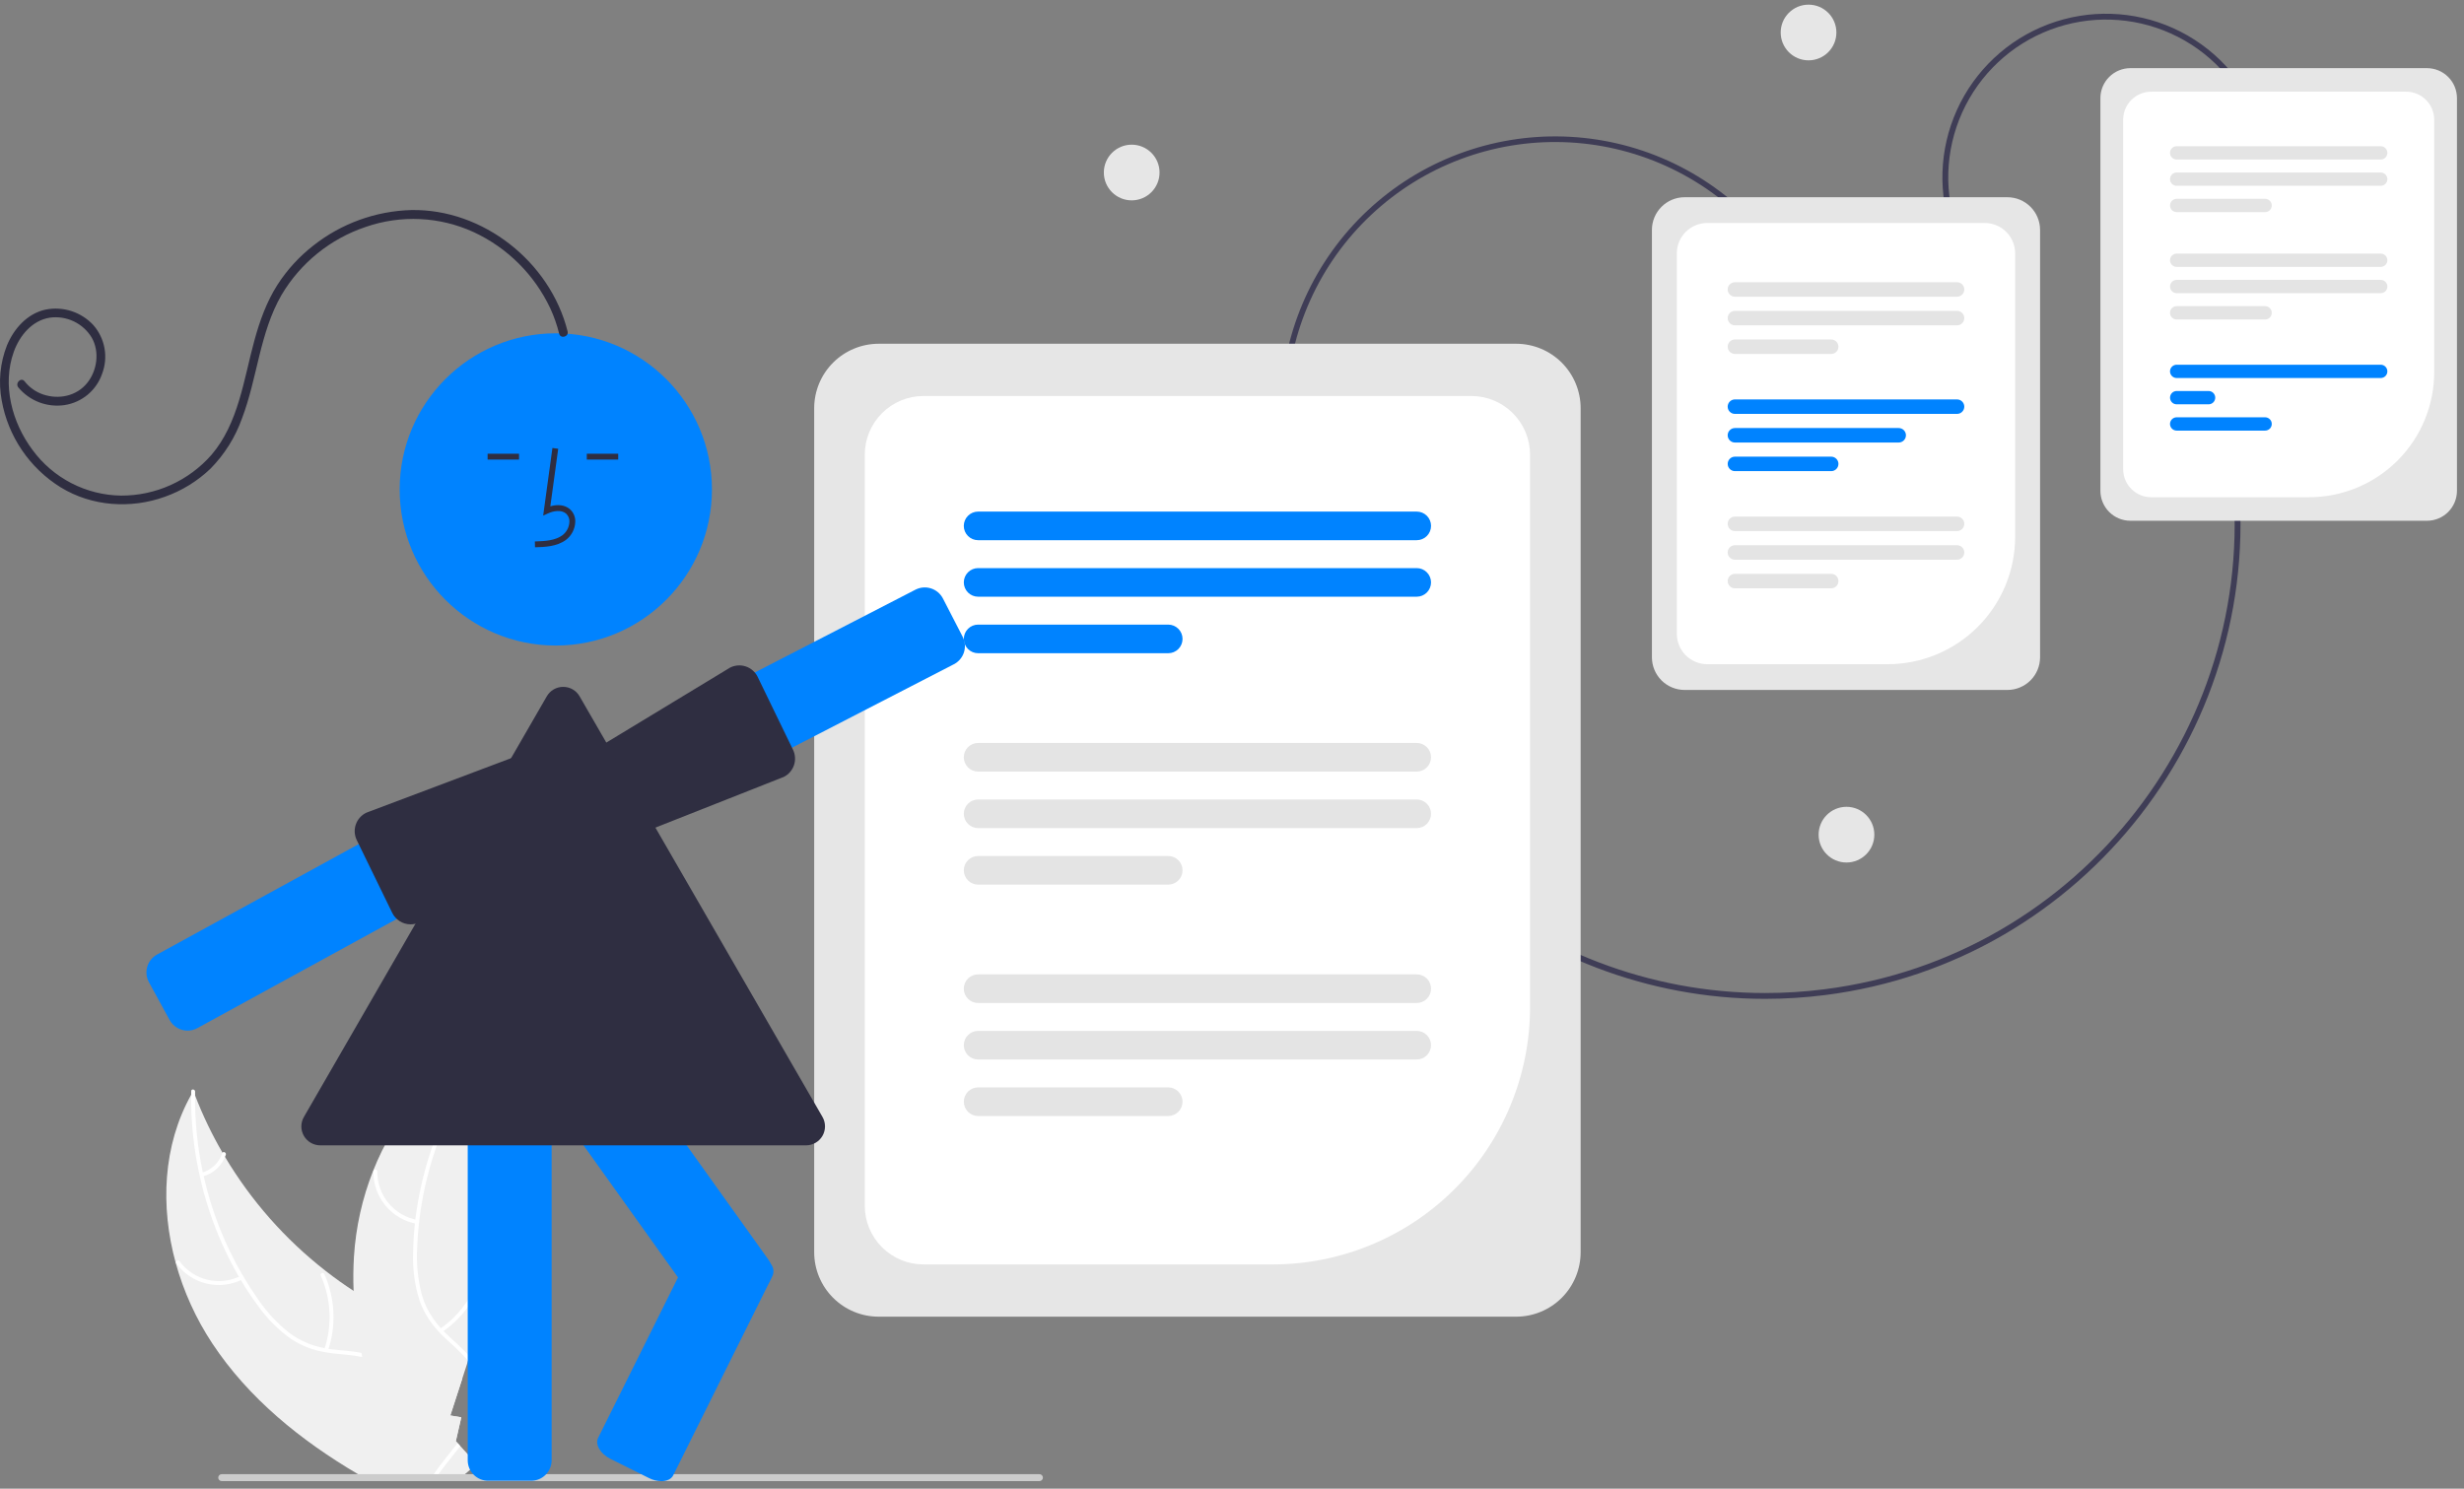 <svg width="235" height="142" viewBox="0 0 235 142" fill="none" xmlns="http://www.w3.org/2000/svg">
<rect x="0" y="0" width="235" height="142" fill="#808080" stroke="none"/>
<g clip-path="url(#clip0_67_3986)">
<path d="M168.341 95.28C145.865 95.281 126.311 78.515 123.422 55.647L123.974 55.578C126.827 78.163 146.144 94.722 168.341 94.724C170.227 94.724 172.111 94.605 173.982 94.368C198.464 91.275 215.865 68.841 212.772 44.36L213.324 44.29C216.455 69.076 198.838 91.789 174.052 94.92C172.157 95.159 170.25 95.28 168.341 95.28Z" fill="#3F3D56"/>
<path d="M186.263 22.437C184.799 18.566 184.932 14.272 186.634 10.499C188.336 6.726 191.467 3.784 195.338 2.32C199.209 0.855 203.504 0.989 207.277 2.69C211.049 4.392 213.992 7.523 215.456 11.394L214.935 11.591C213.523 7.858 210.686 4.839 207.048 3.198C203.409 1.557 199.268 1.428 195.535 2.84C191.802 4.252 188.783 7.09 187.142 10.728C185.501 14.366 185.372 18.507 186.784 22.24L186.263 22.437Z" fill="#3F3D56"/>
<path d="M231.47 49.675H203.182C202.424 49.674 201.697 49.373 201.161 48.837C200.625 48.301 200.323 47.574 200.322 46.816V9.359C200.323 8.601 200.625 7.874 201.161 7.338C201.697 6.802 202.424 6.501 203.182 6.5H231.47C232.228 6.501 232.955 6.802 233.491 7.338C234.027 7.874 234.328 8.601 234.329 9.359V46.816C234.328 47.574 234.027 48.301 233.491 48.837C232.955 49.373 232.228 49.674 231.47 49.675V49.675Z" fill="#E6E6E6"/>
<path d="M220.23 47.431H205.17C204.46 47.43 203.78 47.148 203.278 46.646C202.775 46.144 202.493 45.463 202.492 44.753V11.422C202.493 10.712 202.775 10.031 203.278 9.529C203.78 9.027 204.46 8.745 205.17 8.744H229.481C230.191 8.745 230.872 9.027 231.374 9.529C231.876 10.031 232.159 10.712 232.159 11.422V35.502C232.156 38.665 230.898 41.697 228.661 43.933C226.425 46.169 223.393 47.427 220.23 47.431V47.431Z" fill="white"/>
<path d="M227.056 25.459H207.596C207.427 25.459 207.266 25.392 207.147 25.273C207.028 25.154 206.961 24.993 206.961 24.824C206.961 24.656 207.028 24.494 207.147 24.375C207.266 24.256 207.427 24.19 207.596 24.19H227.056C227.225 24.19 227.386 24.256 227.505 24.375C227.624 24.494 227.691 24.656 227.691 24.824C227.691 24.993 227.624 25.154 227.505 25.273C227.386 25.392 227.225 25.459 227.056 25.459Z" fill="#E4E4E4"/>
<path d="M227.057 27.967H207.596C207.428 27.966 207.267 27.899 207.148 27.78C207.03 27.662 206.963 27.5 206.963 27.332C206.963 27.164 207.03 27.003 207.148 26.884C207.267 26.765 207.428 26.698 207.596 26.697H227.057C227.225 26.697 227.387 26.764 227.506 26.883C227.625 27.002 227.692 27.164 227.692 27.332C227.692 27.5 227.625 27.662 227.506 27.781C227.387 27.9 227.225 27.967 227.057 27.967V27.967Z" fill="#E4E4E4"/>
<path d="M216.031 30.475H207.596C207.427 30.475 207.266 30.408 207.147 30.289C207.028 30.17 206.961 30.008 206.961 29.84C206.961 29.672 207.028 29.51 207.147 29.391C207.266 29.272 207.427 29.205 207.596 29.205H216.031C216.2 29.205 216.361 29.272 216.48 29.391C216.599 29.51 216.666 29.672 216.666 29.84C216.666 30.008 216.599 30.17 216.48 30.289C216.361 30.408 216.2 30.475 216.031 30.475V30.475Z" fill="#E4E4E4"/>
<path d="M227.056 15.217H207.596C207.427 15.217 207.266 15.15 207.147 15.031C207.028 14.912 206.961 14.751 206.961 14.583C206.961 14.414 207.028 14.253 207.147 14.134C207.266 14.015 207.427 13.948 207.596 13.948H227.056C227.225 13.948 227.386 14.015 227.505 14.134C227.624 14.253 227.691 14.414 227.691 14.583C227.691 14.751 227.624 14.912 227.505 15.031C227.386 15.15 227.225 15.217 227.056 15.217Z" fill="#E4E4E4"/>
<path d="M227.056 17.725H207.596C207.427 17.725 207.266 17.658 207.147 17.539C207.028 17.42 206.961 17.259 206.961 17.09C206.961 16.922 207.028 16.761 207.147 16.642C207.266 16.523 207.427 16.456 207.596 16.456H227.056C227.225 16.456 227.386 16.523 227.505 16.642C227.624 16.761 227.691 16.922 227.691 17.09C227.691 17.259 227.624 17.42 227.505 17.539C227.386 17.658 227.225 17.725 227.056 17.725Z" fill="#E4E4E4"/>
<path d="M216.032 20.233H207.596C207.428 20.233 207.267 20.166 207.148 20.047C207.03 19.928 206.963 19.767 206.963 19.599C206.963 19.43 207.03 19.269 207.148 19.15C207.267 19.031 207.428 18.964 207.596 18.964H216.032C216.2 18.964 216.361 19.031 216.48 19.15C216.599 19.269 216.665 19.43 216.665 19.599C216.665 19.767 216.599 19.928 216.48 20.047C216.361 20.166 216.2 20.233 216.032 20.233V20.233Z" fill="#E4E4E4"/>
<path d="M227.056 36.059H207.596C207.427 36.059 207.266 35.992 207.147 35.873C207.028 35.754 206.961 35.593 206.961 35.424C206.961 35.256 207.028 35.095 207.147 34.976C207.266 34.856 207.427 34.79 207.596 34.79H227.056C227.225 34.79 227.386 34.856 227.505 34.976C227.624 35.095 227.691 35.256 227.691 35.424C227.691 35.593 227.624 35.754 227.505 35.873C227.386 35.992 227.225 36.059 227.056 36.059Z" fill="#0083FF"/>
<path d="M210.64 38.567H207.596C207.428 38.567 207.267 38.5 207.148 38.381C207.03 38.262 206.963 38.1 206.963 37.932C206.963 37.764 207.03 37.603 207.148 37.484C207.267 37.365 207.428 37.298 207.596 37.297H210.64C210.809 37.297 210.97 37.364 211.089 37.483C211.208 37.602 211.275 37.764 211.275 37.932C211.275 38.101 211.208 38.262 211.089 38.381C210.97 38.5 210.809 38.567 210.64 38.567Z" fill="#0083FF"/>
<path d="M216.031 41.075H207.596C207.427 41.075 207.266 41.008 207.147 40.889C207.028 40.77 206.961 40.608 206.961 40.44C206.961 40.272 207.028 40.11 207.147 39.991C207.266 39.872 207.427 39.805 207.596 39.805H216.031C216.2 39.805 216.361 39.872 216.48 39.991C216.599 40.11 216.666 40.272 216.666 40.44C216.666 40.608 216.599 40.77 216.48 40.889C216.361 41.008 216.2 41.075 216.031 41.075V41.075Z" fill="#0083FF"/>
<path d="M123.844 48.419C121.393 41.93 121.619 34.733 124.473 28.41C127.327 22.087 132.575 17.157 139.063 14.703C145.551 12.248 152.749 12.471 159.073 15.322C165.397 18.173 170.33 23.419 172.787 29.906L172.266 30.103C171.078 26.956 169.28 24.075 166.978 21.623C164.675 19.171 161.912 17.197 158.846 15.814C155.78 14.43 152.472 13.664 149.11 13.559C145.748 13.454 142.398 14.013 139.252 15.203C136.106 16.393 133.226 18.191 130.775 20.495C128.324 22.799 126.351 25.562 124.968 28.629C123.586 31.695 122.821 35.004 122.717 38.366C122.614 41.727 123.174 45.077 124.365 48.222L123.844 48.419Z" fill="#3F3D56"/>
<path d="M172.487 5.756C173.954 5.756 175.143 4.567 175.143 3.1C175.143 1.633 173.954 0.444 172.487 0.444C171.02 0.444 169.831 1.633 169.831 3.1C169.831 4.567 171.02 5.756 172.487 5.756Z" fill="#E6E6E6"/>
<path d="M176.104 82.274C177.571 82.274 178.761 81.085 178.761 79.618C178.761 78.151 177.571 76.961 176.104 76.961C174.637 76.961 173.448 78.151 173.448 79.618C173.448 81.085 174.637 82.274 176.104 82.274Z" fill="#E6E6E6"/>
<path d="M107.933 19.112C109.4 19.112 110.59 17.923 110.59 16.456C110.59 14.989 109.4 13.8 107.933 13.8C106.467 13.8 105.277 14.989 105.277 16.456C105.277 17.923 106.467 19.112 107.933 19.112Z" fill="#E6E6E6"/>
<path d="M144.605 125.597H83.799C82.169 125.595 80.607 124.947 79.455 123.794C78.302 122.642 77.654 121.08 77.652 119.45V38.936C77.654 37.307 78.302 35.744 79.455 34.592C80.607 33.44 82.169 32.792 83.799 32.79H144.605C146.234 32.792 147.797 33.44 148.949 34.592C150.101 35.744 150.749 37.307 150.751 38.936V119.45C150.749 121.08 150.101 122.642 148.949 123.795C147.797 124.947 146.234 125.595 144.605 125.597V125.597Z" fill="#E6E6E6"/>
<path d="M121.397 120.613H88.073C86.589 120.611 85.167 120.021 84.118 118.972C83.068 117.923 82.478 116.5 82.477 115.016V43.37C82.478 41.886 83.068 40.464 84.118 39.414C85.167 38.365 86.589 37.775 88.073 37.773H140.331C141.814 37.775 143.237 38.365 144.286 39.414C145.335 40.464 145.926 41.886 145.927 43.37V96.083C145.92 102.587 143.333 108.822 138.734 113.42C134.136 118.019 127.901 120.606 121.397 120.613V120.613Z" fill="white"/>
<path d="M135.118 51.528H93.286C93.107 51.529 92.929 51.493 92.763 51.425C92.598 51.357 92.447 51.256 92.32 51.129C92.193 51.003 92.093 50.852 92.024 50.687C91.955 50.521 91.92 50.343 91.92 50.164C91.92 49.985 91.955 49.807 92.024 49.642C92.093 49.476 92.193 49.325 92.32 49.199C92.447 49.072 92.598 48.971 92.763 48.903C92.929 48.835 93.107 48.8 93.286 48.8H135.118C135.297 48.8 135.475 48.835 135.64 48.903C135.806 48.971 135.957 49.072 136.084 49.199C136.21 49.325 136.311 49.476 136.38 49.642C136.448 49.807 136.484 49.985 136.484 50.164C136.484 50.343 136.448 50.521 136.38 50.687C136.311 50.852 136.21 51.003 136.084 51.129C135.957 51.256 135.806 51.357 135.64 51.425C135.475 51.493 135.297 51.529 135.118 51.528V51.528Z" fill="#0083FF"/>
<path d="M135.118 56.919H93.286C92.924 56.919 92.577 56.776 92.322 56.52C92.066 56.264 91.922 55.917 91.922 55.555C91.922 55.193 92.066 54.846 92.322 54.59C92.577 54.334 92.924 54.191 93.286 54.191H135.118C135.479 54.191 135.826 54.334 136.082 54.59C136.338 54.846 136.482 55.193 136.482 55.555C136.482 55.917 136.338 56.264 136.082 56.52C135.826 56.776 135.479 56.919 135.118 56.919Z" fill="#0083FF"/>
<path d="M111.419 62.31H93.286C92.924 62.31 92.577 62.166 92.322 61.91C92.066 61.655 91.922 61.308 91.922 60.946C91.922 60.584 92.066 60.237 92.322 59.981C92.577 59.725 92.924 59.581 93.286 59.581H111.419C111.781 59.581 112.128 59.725 112.384 59.981C112.64 60.237 112.783 60.584 112.783 60.946C112.783 61.308 112.64 61.655 112.384 61.91C112.128 62.166 111.781 62.31 111.419 62.31Z" fill="#0083FF"/>
<path d="M135.118 73.601H93.286C93.107 73.601 92.929 73.566 92.763 73.497C92.598 73.429 92.447 73.328 92.32 73.202C92.193 73.075 92.093 72.924 92.024 72.759C91.955 72.593 91.92 72.416 91.92 72.236C91.92 72.057 91.955 71.879 92.024 71.714C92.093 71.548 92.193 71.398 92.32 71.271C92.447 71.144 92.598 71.044 92.763 70.975C92.929 70.907 93.107 70.872 93.286 70.872H135.118C135.297 70.872 135.475 70.907 135.64 70.975C135.806 71.044 135.957 71.144 136.084 71.271C136.21 71.398 136.311 71.548 136.38 71.714C136.448 71.879 136.484 72.057 136.484 72.236C136.484 72.416 136.448 72.593 136.38 72.759C136.311 72.924 136.21 73.075 136.084 73.202C135.957 73.328 135.806 73.429 135.64 73.497C135.475 73.566 135.297 73.601 135.118 73.601V73.601Z" fill="#E4E4E4"/>
<path d="M135.118 78.992H93.286C92.924 78.992 92.577 78.848 92.322 78.592C92.066 78.336 91.922 77.989 91.922 77.627C91.922 77.265 92.066 76.918 92.322 76.662C92.577 76.407 92.924 76.263 93.286 76.263H135.118C135.479 76.263 135.826 76.407 136.082 76.662C136.338 76.918 136.482 77.265 136.482 77.627C136.482 77.989 136.338 78.336 136.082 78.592C135.826 78.848 135.479 78.992 135.118 78.992Z" fill="#E4E4E4"/>
<path d="M111.419 84.382H93.286C92.924 84.382 92.577 84.239 92.322 83.983C92.066 83.727 91.922 83.38 91.922 83.018C91.922 82.656 92.066 82.309 92.322 82.053C92.577 81.797 92.924 81.654 93.286 81.654H111.419C111.781 81.654 112.128 81.797 112.384 82.053C112.64 82.309 112.783 82.656 112.783 83.018C112.783 83.38 112.64 83.727 112.384 83.983C112.128 84.239 111.781 84.382 111.419 84.382Z" fill="#E4E4E4"/>
<path d="M135.118 95.673H93.286C93.107 95.673 92.929 95.638 92.763 95.57C92.598 95.501 92.447 95.401 92.32 95.274C92.193 95.147 92.093 94.997 92.024 94.831C91.955 94.665 91.92 94.488 91.92 94.309C91.92 94.129 91.955 93.952 92.024 93.786C92.093 93.62 92.193 93.47 92.32 93.343C92.447 93.216 92.598 93.116 92.763 93.048C92.929 92.979 93.107 92.944 93.286 92.944H135.118C135.297 92.944 135.475 92.979 135.64 93.048C135.806 93.116 135.957 93.216 136.084 93.343C136.21 93.47 136.311 93.62 136.38 93.786C136.448 93.952 136.484 94.129 136.484 94.309C136.484 94.488 136.448 94.665 136.38 94.831C136.311 94.997 136.21 95.147 136.084 95.274C135.957 95.401 135.806 95.501 135.64 95.57C135.475 95.638 135.297 95.673 135.118 95.673V95.673Z" fill="#E4E4E4"/>
<path d="M135.118 101.064H93.286C92.924 101.064 92.577 100.92 92.322 100.664C92.066 100.408 91.922 100.061 91.922 99.699C91.922 99.338 92.066 98.99 92.322 98.735C92.577 98.479 92.924 98.335 93.286 98.335H135.118C135.479 98.335 135.826 98.479 136.082 98.735C136.338 98.99 136.482 99.338 136.482 99.699C136.482 100.061 136.338 100.408 136.082 100.664C135.826 100.92 135.479 101.064 135.118 101.064Z" fill="#E4E4E4"/>
<path d="M111.419 106.455H93.286C92.925 106.454 92.578 106.31 92.323 106.054C92.067 105.799 91.924 105.452 91.924 105.09C91.924 104.729 92.067 104.382 92.323 104.126C92.578 103.87 92.925 103.726 93.286 103.726H111.419C111.781 103.726 112.127 103.87 112.383 104.126C112.638 104.382 112.782 104.729 112.782 105.09C112.782 105.452 112.638 105.799 112.383 106.054C112.127 106.31 111.781 106.454 111.419 106.455V106.455Z" fill="#E4E4E4"/>
<path d="M191.455 65.813H160.662C159.836 65.812 159.045 65.484 158.462 64.901C157.878 64.317 157.55 63.526 157.549 62.701V21.927C157.55 21.101 157.878 20.31 158.462 19.727C159.045 19.143 159.836 18.815 160.662 18.814H191.455C192.28 18.815 193.071 19.143 193.655 19.727C194.239 20.31 194.567 21.101 194.568 21.927V62.701C194.567 63.526 194.239 64.317 193.655 64.901C193.071 65.484 192.28 65.812 191.455 65.813V65.813Z" fill="#E6E6E6"/>
<path d="M180.039 63.358H162.826C162.056 63.357 161.318 63.051 160.774 62.507C160.23 61.963 159.924 61.225 159.923 60.455V24.172C159.924 23.402 160.23 22.665 160.774 22.12C161.318 21.576 162.056 21.27 162.826 21.269H189.29C190.06 21.27 190.798 21.576 191.342 22.12C191.886 22.665 192.192 23.402 192.193 24.172V51.205C192.189 54.427 190.908 57.516 188.629 59.794C186.351 62.073 183.262 63.355 180.039 63.358V63.358Z" fill="white"/>
<path d="M186.65 28.304H165.465C165.282 28.304 165.106 28.231 164.977 28.101C164.847 27.972 164.774 27.796 164.774 27.613C164.774 27.43 164.847 27.254 164.977 27.124C165.106 26.995 165.282 26.922 165.465 26.922H186.65C186.833 26.922 187.009 26.995 187.138 27.124C187.268 27.254 187.341 27.43 187.341 27.613C187.341 27.796 187.268 27.972 187.138 28.101C187.009 28.231 186.833 28.304 186.65 28.304Z" fill="#E4E4E4"/>
<path d="M186.65 31.034H165.466C165.283 31.033 165.108 30.96 164.978 30.831C164.849 30.701 164.776 30.526 164.776 30.343C164.776 30.16 164.849 29.984 164.978 29.855C165.108 29.725 165.283 29.652 165.466 29.652H186.65C186.833 29.652 187.009 29.725 187.138 29.855C187.267 29.984 187.34 30.16 187.34 30.343C187.34 30.526 187.267 30.701 187.138 30.831C187.009 30.96 186.833 31.033 186.65 31.034V31.034Z" fill="#E4E4E4"/>
<path d="M174.649 33.764H165.466C165.283 33.763 165.108 33.69 164.978 33.561C164.849 33.431 164.776 33.256 164.776 33.073C164.776 32.89 164.849 32.714 164.978 32.585C165.108 32.455 165.283 32.382 165.466 32.382H174.649C174.832 32.382 175.007 32.455 175.136 32.585C175.266 32.714 175.338 32.89 175.338 33.073C175.338 33.256 175.266 33.431 175.136 33.561C175.007 33.69 174.832 33.763 174.649 33.764V33.764Z" fill="#E4E4E4"/>
<path d="M186.65 39.481H165.465C165.282 39.481 165.106 39.409 164.977 39.279C164.847 39.15 164.774 38.974 164.774 38.791C164.774 38.607 164.847 38.432 164.977 38.302C165.106 38.172 165.282 38.1 165.465 38.1H186.65C186.833 38.1 187.009 38.172 187.138 38.302C187.268 38.432 187.341 38.607 187.341 38.791C187.341 38.974 187.268 39.15 187.138 39.279C187.009 39.409 186.833 39.481 186.65 39.481Z" fill="#0083FF"/>
<path d="M181.085 42.212H165.465C165.282 42.212 165.106 42.139 164.977 42.009C164.847 41.88 164.774 41.704 164.774 41.521C164.774 41.337 164.847 41.162 164.977 41.032C165.106 40.902 165.282 40.83 165.465 40.83H181.085C181.268 40.83 181.444 40.902 181.573 41.032C181.703 41.162 181.776 41.337 181.776 41.521C181.776 41.704 181.703 41.88 181.573 42.009C181.444 42.139 181.268 42.212 181.085 42.212V42.212Z" fill="#0083FF"/>
<path d="M174.649 44.941H165.466C165.283 44.941 165.108 44.868 164.978 44.739C164.849 44.609 164.776 44.434 164.776 44.251C164.776 44.068 164.849 43.892 164.978 43.763C165.108 43.633 165.283 43.56 165.466 43.56H174.649C174.832 43.56 175.007 43.633 175.136 43.763C175.266 43.892 175.338 44.068 175.338 44.251C175.338 44.434 175.266 44.609 175.136 44.739C175.007 44.868 174.832 44.941 174.649 44.941V44.941Z" fill="#0083FF"/>
<path d="M186.65 50.659H165.465C165.282 50.659 165.106 50.587 164.977 50.457C164.847 50.327 164.774 50.152 164.774 49.968C164.774 49.785 164.847 49.609 164.977 49.48C165.106 49.35 165.282 49.278 165.465 49.278H186.65C186.833 49.278 187.009 49.35 187.138 49.48C187.268 49.609 187.341 49.785 187.341 49.968C187.341 50.152 187.268 50.327 187.138 50.457C187.009 50.587 186.833 50.659 186.65 50.659Z" fill="#E4E4E4"/>
<path d="M186.65 53.389H165.465C165.282 53.389 165.106 53.317 164.977 53.187C164.847 53.057 164.774 52.882 164.774 52.698C164.774 52.515 164.847 52.339 164.977 52.21C165.106 52.08 165.282 52.008 165.465 52.008H186.65C186.833 52.008 187.009 52.08 187.138 52.21C187.268 52.339 187.341 52.515 187.341 52.698C187.341 52.882 187.268 53.057 187.138 53.187C187.009 53.317 186.833 53.389 186.65 53.389V53.389Z" fill="#E4E4E4"/>
<path d="M174.649 56.119H165.466C165.283 56.119 165.108 56.046 164.978 55.916C164.849 55.787 164.776 55.611 164.776 55.428C164.776 55.245 164.849 55.07 164.978 54.94C165.108 54.811 165.283 54.738 165.466 54.737H174.649C174.832 54.738 175.007 54.811 175.136 54.94C175.266 55.07 175.338 55.245 175.338 55.428C175.338 55.611 175.266 55.787 175.136 55.916C175.007 56.046 174.832 56.119 174.649 56.119V56.119Z" fill="#E4E4E4"/>
<path d="M16.76 120.479C17.513 123.199 18.687 125.783 20.241 128.139C23.714 133.389 28.683 137.405 34.145 140.618C34.524 140.844 34.908 141.063 35.292 141.28H39.123L39.257 140.974V140.972L39.412 140.618L39.432 140.577L39.44 140.618L39.593 141.28H41.474C41.63 141.061 41.783 140.841 41.933 140.618C42.153 140.293 42.364 139.964 42.565 139.63C42.919 139.047 43.234 138.441 43.511 137.816C43.544 137.747 43.572 137.677 43.6 137.608L43.475 137.471L43.995 135.195L42.949 135.023L44.095 131.486C44.053 131.355 44.006 131.225 43.956 131.094C43.313 129.466 42.106 128.25 40.673 127.229C39.198 126.175 37.481 125.329 35.904 124.449C35.163 124.035 34.435 123.598 33.725 123.136V123.133C32.818 122.546 31.938 121.918 31.084 121.25C31.07 121.24 31.056 121.23 31.043 121.219C31.031 121.211 31.02 121.201 31.009 121.191C27.184 118.203 23.947 114.53 21.463 110.359C21.462 110.359 21.462 110.359 21.462 110.359C21.461 110.359 21.461 110.358 21.461 110.358C21.46 110.358 21.46 110.358 21.46 110.357C21.46 110.357 21.46 110.357 21.46 110.356C21.377 110.223 21.299 110.089 21.221 109.953V109.95C20.203 108.2 19.328 106.372 18.602 104.482V104.48C18.547 104.341 18.497 104.201 18.444 104.062C18.371 104.185 18.302 104.307 18.235 104.43C18.235 104.43 18.234 104.43 18.234 104.43C18.234 104.43 18.233 104.43 18.233 104.43C18.233 104.431 18.233 104.431 18.233 104.431C18.232 104.432 18.232 104.432 18.232 104.432C15.533 109.26 15.277 115.075 16.76 120.479Z" fill="#F0F0F0"/>
<path d="M18.232 104.432C18.205 107.009 18.473 109.58 19.031 112.095C19.282 113.246 19.593 114.383 19.966 115.501C20.688 117.688 21.633 119.795 22.784 121.789C22.848 121.898 22.91 122.004 22.976 122.109V122.112C23.468 122.942 24.003 123.746 24.576 124.522C25.445 125.757 26.517 126.836 27.748 127.71C28.754 128.375 29.891 128.814 31.082 128.999C31.304 129.04 31.532 129.071 31.763 129.099C32.684 129.207 33.636 129.249 34.549 129.444C35.011 129.535 35.461 129.68 35.89 129.875C37.359 130.557 38.185 131.984 38.547 133.509C38.611 133.776 38.661 134.046 38.7 134.316C39.003 136.389 38.669 138.543 38.842 140.618C38.861 140.838 38.886 141.061 38.917 141.281H39.123L39.257 140.974V140.972C39.243 140.855 39.231 140.738 39.22 140.618C39.154 139.598 39.145 138.576 39.195 137.555C39.206 137.096 39.215 136.634 39.209 136.172C39.204 135.802 39.19 135.432 39.162 135.065V135.062C39.142 134.834 39.12 134.608 39.09 134.383C39.001 133.693 38.831 133.016 38.583 132.366C38.341 131.696 37.96 131.085 37.465 130.573C36.97 130.06 36.373 129.659 35.712 129.394C35.308 129.242 34.892 129.126 34.468 129.046C33.536 128.868 32.573 128.823 31.635 128.707C31.535 128.695 31.435 128.682 31.338 128.665C31.212 128.645 31.09 128.623 30.968 128.601C29.741 128.383 28.582 127.881 27.584 127.135C26.398 126.196 25.367 125.077 24.529 123.818C24.073 123.164 23.639 122.496 23.235 121.809C23.235 121.808 23.235 121.808 23.235 121.808C23.235 121.807 23.235 121.807 23.234 121.807C23.234 121.807 23.234 121.806 23.233 121.806C23.233 121.806 23.233 121.806 23.232 121.806C23.213 121.773 23.193 121.742 23.174 121.709L23.171 121.703C21.441 118.746 20.177 115.539 19.426 112.195C19.401 112.073 19.373 111.951 19.345 111.828C18.829 109.414 18.58 106.951 18.602 104.482V104.48C18.602 104.363 18.605 104.249 18.608 104.132C18.613 103.893 18.243 103.84 18.238 104.079C18.235 104.196 18.232 104.313 18.235 104.43C18.235 104.43 18.234 104.43 18.234 104.43C18.234 104.43 18.233 104.43 18.233 104.43C18.233 104.431 18.233 104.431 18.233 104.431C18.232 104.432 18.232 104.432 18.232 104.432V104.432Z" fill="white"/>
<path d="M23.135 122.034C22.075 122.572 20.858 122.717 19.701 122.441C18.544 122.165 17.523 121.486 16.821 120.527C16.679 120.332 16.975 120.103 17.116 120.298C17.769 121.193 18.72 121.824 19.798 122.079C20.876 122.334 22.009 122.195 22.993 121.688C23.207 121.578 23.348 121.925 23.135 122.034V122.034Z" fill="white"/>
<path d="M30.932 128.712C31.707 126.408 31.584 123.896 30.59 121.678C30.491 121.458 30.837 121.317 30.936 121.536C31.967 123.846 32.088 126.46 31.277 128.856C31.199 129.084 30.855 128.939 30.932 128.712H30.932Z" fill="white"/>
<path d="M19.238 111.862C19.692 111.739 20.108 111.506 20.448 111.182C20.79 110.859 21.045 110.456 21.192 110.009C21.266 109.78 21.611 109.926 21.537 110.154C21.372 110.646 21.09 111.091 20.714 111.449C20.338 111.807 19.88 112.068 19.38 112.208C19.334 112.225 19.283 112.225 19.238 112.206C19.192 112.187 19.156 112.151 19.136 112.106C19.117 112.06 19.117 112.009 19.137 111.963C19.156 111.918 19.192 111.881 19.238 111.862H19.238Z" fill="white"/>
<path d="M33.725 123.133V123.136C33.811 125.123 34.06 127.1 34.468 129.046V129.049C34.49 129.182 34.521 129.313 34.548 129.444C35.22 132.454 36.162 135.398 37.362 138.239C37.693 139.041 38.04 139.834 38.402 140.618C38.502 140.841 38.605 141.061 38.711 141.28H39.123L39.256 140.974V140.972L39.412 140.618L39.432 140.577L39.44 140.618L39.593 141.28H43.572L44.346 140.618L45.472 139.653L43.898 137.933L43.639 137.649L43.6 137.608L43.475 137.471L43.995 135.195L42.949 135.023L44.095 131.486L44.638 129.814L44.774 129.394L45.567 126.948L47.96 127.396L48.349 126.033C47.632 124.37 47.035 122.658 46.563 120.91C46.56 120.896 46.555 120.885 46.552 120.871C45.288 116.163 44.909 111.26 45.434 106.414V106.411C45.45 106.255 45.47 106.096 45.492 105.943V105.938C45.73 103.929 46.133 101.943 46.694 100C46.733 99.853 46.777 99.708 46.819 99.563C46.691 99.619 46.566 99.672 46.438 99.727L46.435 99.73H46.43C46.227 99.819 46.023 99.914 45.826 100.014C41.079 102.321 37.587 106.65 35.603 111.642C35.597 111.656 35.592 111.667 35.586 111.681C34.551 114.297 33.934 117.061 33.758 119.869C33.692 120.956 33.68 122.045 33.725 123.133V123.133Z" fill="#F0F0F0"/>
<path d="M40.945 141.281H41.385C41.524 141.055 41.674 140.835 41.825 140.618C42.064 140.282 42.311 139.952 42.565 139.631C42.785 139.352 43.004 139.077 43.224 138.801C43.452 138.515 43.678 138.228 43.898 137.933L43.639 137.649C43.597 137.705 43.555 137.761 43.511 137.816C42.798 138.754 42.028 139.656 41.368 140.618C41.221 140.835 41.079 141.055 40.945 141.281Z" fill="white"/>
<path d="M46.911 99.719C46.839 99.81 46.764 99.905 46.694 100C46.152 100.704 45.639 101.43 45.156 102.178C44.295 103.499 43.531 104.88 42.868 106.31C42.816 106.421 42.763 106.536 42.713 106.65C41.296 109.775 40.372 113.102 39.975 116.511C39.969 116.544 39.966 116.575 39.964 116.608C39.872 117.404 39.812 118.202 39.785 119.004C39.697 120.513 39.846 122.026 40.228 123.489C40.284 123.681 40.345 123.87 40.412 124.054C40.579 124.504 40.789 124.937 41.038 125.348C41.217 125.647 41.416 125.935 41.633 126.208C41.764 126.374 41.9 126.539 42.045 126.697C42.128 126.789 42.215 126.881 42.301 126.973C42.373 127.042 42.443 127.115 42.515 127.184C43.266 127.913 44.096 128.589 44.775 129.393L44.638 129.814C43.984 128.984 43.141 128.297 42.382 127.574C41.905 127.125 41.471 126.633 41.085 126.105C41.035 126.032 40.982 125.96 40.935 125.885C40.677 125.508 40.454 125.109 40.27 124.691C40.175 124.482 40.089 124.268 40.011 124.046C39.556 122.607 39.349 121.102 39.399 119.594C39.408 118.628 39.465 117.663 39.571 116.703C39.582 116.577 39.596 116.455 39.613 116.33C39.895 114.044 40.41 111.794 41.149 109.613C42.084 106.846 43.371 104.211 44.978 101.772C45.437 101.074 45.924 100.392 46.438 99.727C46.505 99.635 46.575 99.546 46.647 99.454C46.794 99.265 47.059 99.529 46.911 99.719Z" fill="white"/>
<path d="M39.745 116.738C38.575 116.529 37.516 115.912 36.759 114.995C36.001 114.078 35.594 112.922 35.611 111.733C35.612 111.684 35.632 111.638 35.666 111.604C35.701 111.57 35.747 111.551 35.796 111.55C35.844 111.549 35.891 111.568 35.926 111.601C35.962 111.634 35.983 111.68 35.985 111.728C35.968 112.836 36.347 113.912 37.054 114.765C37.761 115.617 38.749 116.189 39.84 116.376C40.078 116.417 39.981 116.779 39.745 116.738L39.745 116.738Z" fill="white"/>
<path d="M41.951 126.764C43.956 125.391 45.371 123.312 45.912 120.942C45.966 120.707 46.327 120.802 46.274 121.037C45.706 123.502 44.23 125.662 42.139 127.087C41.94 127.222 41.752 126.899 41.951 126.764H41.951Z" fill="white"/>
<path d="M42.758 106.27C43.194 106.445 43.667 106.509 44.134 106.456C44.601 106.403 45.047 106.235 45.433 105.967C45.631 105.829 45.818 106.153 45.622 106.29C45.194 106.584 44.701 106.769 44.185 106.829C43.669 106.888 43.146 106.821 42.663 106.632C42.616 106.618 42.576 106.586 42.551 106.544C42.526 106.501 42.518 106.451 42.529 106.403C42.542 106.355 42.573 106.315 42.616 106.29C42.659 106.265 42.71 106.258 42.758 106.27V106.27Z" fill="white"/>
<path d="M20.814 140.949C20.814 140.993 20.823 141.036 20.839 141.076C20.856 141.117 20.88 141.153 20.911 141.184C20.942 141.215 20.979 141.239 21.019 141.256C21.059 141.272 21.102 141.281 21.146 141.281H99.135C99.223 141.281 99.307 141.246 99.369 141.184C99.431 141.121 99.466 141.037 99.466 140.949C99.466 140.862 99.431 140.777 99.369 140.715C99.307 140.653 99.223 140.618 99.135 140.618H21.146C21.102 140.618 21.059 140.627 21.019 140.643C20.979 140.66 20.942 140.684 20.911 140.715C20.88 140.746 20.856 140.782 20.839 140.823C20.823 140.863 20.814 140.906 20.814 140.949V140.949Z" fill="#CCCCCC"/>
</g>
<path d="M17.89 98.311C17.54 98.311 17.196 98.217 16.895 98.039C16.594 97.861 16.346 97.605 16.178 97.299L14.206 93.697C13.958 93.243 13.9 92.71 14.045 92.215C14.19 91.719 14.526 91.301 14.978 91.053L45 74.613C45.453 74.366 45.986 74.308 46.482 74.453C46.977 74.598 47.395 74.933 47.644 75.386L49.616 78.988C49.864 79.441 49.921 79.974 49.776 80.47C49.632 80.966 49.296 81.383 48.843 81.632L18.822 98.072C18.536 98.228 18.215 98.311 17.89 98.311V98.311Z" fill="#0083FF"/>
<path d="M59.663 79.264C59.46 79.264 59.259 79.233 59.066 79.171C58.822 79.094 58.596 78.969 58.401 78.804C58.205 78.639 58.044 78.436 57.928 78.209L56.046 74.559C55.81 74.1 55.765 73.565 55.923 73.073C56.08 72.582 56.426 72.172 56.885 71.935L87.307 56.25C87.766 56.014 88.301 55.969 88.792 56.127C89.284 56.284 89.694 56.63 89.931 57.089L91.813 60.739C92.049 61.198 92.093 61.732 91.936 62.224C91.779 62.716 91.433 63.125 90.974 63.362L60.551 79.047C60.277 79.19 59.972 79.264 59.663 79.264V79.264Z" fill="#0083FF"/>
<path d="M59.115 80.147C58.753 80.147 58.398 80.047 58.09 79.857C57.782 79.667 57.533 79.395 57.37 79.072L55.528 75.402C55.319 74.988 55.266 74.513 55.377 74.063C55.389 74.014 55.403 73.964 55.419 73.915C55.457 73.802 55.497 73.628 55.544 73.425C55.693 72.78 55.879 71.976 56.258 71.786L69.626 63.684C69.854 63.567 70.104 63.497 70.36 63.477C70.615 63.457 70.873 63.488 71.117 63.568C71.361 63.648 71.586 63.776 71.781 63.944C71.975 64.111 72.135 64.316 72.25 64.545L75.621 71.495C75.852 71.957 75.89 72.491 75.728 72.981C75.565 73.471 75.215 73.876 74.754 74.108L59.973 79.944C59.707 80.078 59.413 80.147 59.115 80.147Z" fill="#2F2E41"/>
<path d="M53.009 61.578C61.233 61.578 67.9 54.91 67.9 46.686C67.9 38.462 61.233 31.794 53.009 31.794C44.784 31.794 38.117 38.462 38.117 46.686C38.117 54.91 44.784 61.578 53.009 61.578Z" fill="#0083FF"/>
<path d="M50.663 141.247H46.556C46.04 141.246 45.545 141.041 45.179 140.676C44.814 140.31 44.609 139.815 44.608 139.299V105.071C44.609 104.554 44.814 104.059 45.179 103.694C45.545 103.329 46.04 103.124 46.556 103.123H50.663C51.179 103.124 51.674 103.329 52.039 103.694C52.405 104.059 52.61 104.554 52.611 105.071V139.299C52.61 139.815 52.405 140.31 52.039 140.676C51.674 141.041 51.179 141.246 50.663 141.247V141.247Z" fill="#0083FF"/>
<path d="M68.357 125.614C68.046 125.614 67.74 125.541 67.464 125.399C67.188 125.257 66.95 125.052 66.77 124.8L46.862 96.957C46.562 96.536 46.441 96.014 46.525 95.504C46.61 94.995 46.893 94.54 47.313 94.239L50.654 91.851C51.074 91.551 51.596 91.43 52.106 91.514C52.615 91.599 53.07 91.882 53.371 92.302L73.279 120.145C73.579 120.565 73.7 121.088 73.615 121.597C73.531 122.106 73.247 122.561 72.828 122.862L69.487 125.251C69.157 125.487 68.762 125.614 68.357 125.614V125.614Z" fill="#0083FF"/>
<path d="M63.075 141.286C62.666 141.279 62.264 141.179 61.899 140.992L58.223 139.162C57.261 138.683 56.732 137.786 57.042 137.163L66.517 118.131C66.827 117.508 67.862 117.391 68.823 117.869L72.5 119.7C72.928 119.903 73.293 120.22 73.553 120.616C73.667 120.77 73.738 120.95 73.76 121.14C73.782 121.33 73.755 121.522 73.68 121.698L64.205 140.73C64.024 141.095 63.594 141.286 63.075 141.286Z" fill="#0083FF"/>
<path d="M39.159 88.172C38.789 88.171 38.428 88.066 38.116 87.868C37.804 87.67 37.555 87.388 37.397 87.053L34.014 80.112C33.905 79.881 33.843 79.63 33.83 79.375C33.818 79.119 33.856 78.864 33.943 78.623C34.029 78.382 34.163 78.16 34.335 77.971C34.507 77.782 34.715 77.628 34.947 77.519L49.595 72.001C49.968 71.824 50.715 72.175 51.315 72.456C51.503 72.544 51.666 72.62 51.777 72.66C51.826 72.678 51.873 72.697 51.92 72.718C52.342 72.909 52.683 73.244 52.88 73.664L54.628 77.379C54.848 77.847 54.873 78.382 54.698 78.868C54.523 79.354 54.162 79.751 53.696 79.971L39.999 87.981C39.737 88.106 39.45 88.171 39.159 88.172V88.172Z" fill="#2F2E41"/>
<path d="M51.026 52.205L51.011 51.649C52.046 51.62 52.959 51.555 53.645 51.054C53.839 50.904 53.999 50.714 54.113 50.496C54.227 50.279 54.294 50.039 54.307 49.794C54.319 49.644 54.297 49.493 54.241 49.354C54.185 49.214 54.098 49.089 53.986 48.989C53.531 48.604 52.799 48.729 52.265 48.973L51.804 49.184L52.687 42.732L53.239 42.807L52.487 48.296C53.213 48.083 53.885 48.175 54.346 48.564C54.522 48.718 54.661 48.911 54.751 49.128C54.841 49.345 54.879 49.579 54.863 49.814C54.847 50.143 54.759 50.465 54.605 50.757C54.451 51.049 54.236 51.304 53.973 51.503C53.092 52.147 51.946 52.179 51.026 52.205Z" fill="#2F2E41"/>
<path d="M58.962 43.281H55.965V43.837H58.962V43.281Z" fill="#2F2E41"/>
<path d="M49.502 43.281H46.505V43.837H49.502V43.281Z" fill="#2F2E41"/>
<path d="M76.875 109.254H30.553C30.235 109.255 29.922 109.172 29.646 109.014C29.371 108.855 29.142 108.627 28.983 108.351C28.824 108.076 28.741 107.764 28.741 107.446C28.742 107.128 28.826 106.816 28.986 106.541L52.148 66.424C52.305 66.148 52.533 65.919 52.808 65.76C53.084 65.601 53.396 65.518 53.714 65.52V65.52C54.032 65.518 54.344 65.601 54.62 65.76C54.895 65.919 55.123 66.148 55.28 66.424L78.442 106.541C78.6 106.816 78.684 107.128 78.684 107.445C78.684 107.763 78.6 108.074 78.442 108.349C78.283 108.624 78.055 108.853 77.78 109.011C77.505 109.17 77.193 109.254 76.875 109.254V109.254Z" fill="#2F2E41"/>
<path d="M54.134 31.611C52.483 24.992 46.082 19.91 39.223 20.036C35.827 20.131 32.553 21.319 29.886 23.422C28.541 24.468 27.383 25.735 26.461 27.168C25.428 28.781 24.779 30.603 24.272 32.441C23.248 36.155 22.765 40.357 20.167 43.39C19.09 44.618 17.761 45.6 16.271 46.27C14.782 46.941 13.166 47.283 11.532 47.275C9.886 47.249 8.269 46.843 6.807 46.088C5.344 45.333 4.076 44.249 3.103 42.922C1.147 40.315 0.184 36.708 1.314 33.561C1.868 32.017 3.061 30.558 4.766 30.3C5.543 30.195 6.335 30.32 7.043 30.658C7.751 30.997 8.344 31.536 8.75 32.207C9.517 33.553 9.271 35.349 8.311 36.535C7.299 37.785 5.608 38.132 4.116 37.629C3.415 37.391 2.799 36.954 2.342 36.371C2.008 35.95 1.417 36.54 1.747 36.957C2.276 37.591 2.96 38.079 3.731 38.374C4.503 38.669 5.337 38.761 6.155 38.641C6.97 38.517 7.736 38.172 8.369 37.644C9.002 37.115 9.478 36.422 9.744 35.641C10.036 34.867 10.113 34.029 9.966 33.215C9.819 32.4 9.454 31.641 8.91 31.018C8.343 30.402 7.627 29.941 6.831 29.68C6.035 29.419 5.185 29.367 4.363 29.529C2.602 29.902 1.324 31.35 0.66 32.955C0.006 34.622 -0.166 36.439 0.162 38.199C0.465 39.898 1.123 41.514 2.092 42.941C3.061 44.369 4.32 45.577 5.787 46.486C8.755 48.308 12.46 48.559 15.717 47.388C17.344 46.813 18.83 45.898 20.077 44.704C21.416 43.345 22.441 41.709 23.08 39.911C24.548 36.067 24.763 31.765 26.841 28.151C28.653 25.083 31.511 22.771 34.891 21.642C38.25 20.481 41.928 20.657 45.161 22.134C48.376 23.623 50.965 26.195 52.477 29.399C52.837 30.179 53.122 30.992 53.328 31.827C53.458 32.349 54.264 32.133 54.134 31.611V31.611Z" fill="#2F2E41"/>
<defs>
<clipPath id="clip0_67_3986">
<rect width="218.469" height="141.281" fill="white" transform="translate(15.86)"/>
</clipPath>
</defs>
</svg>
